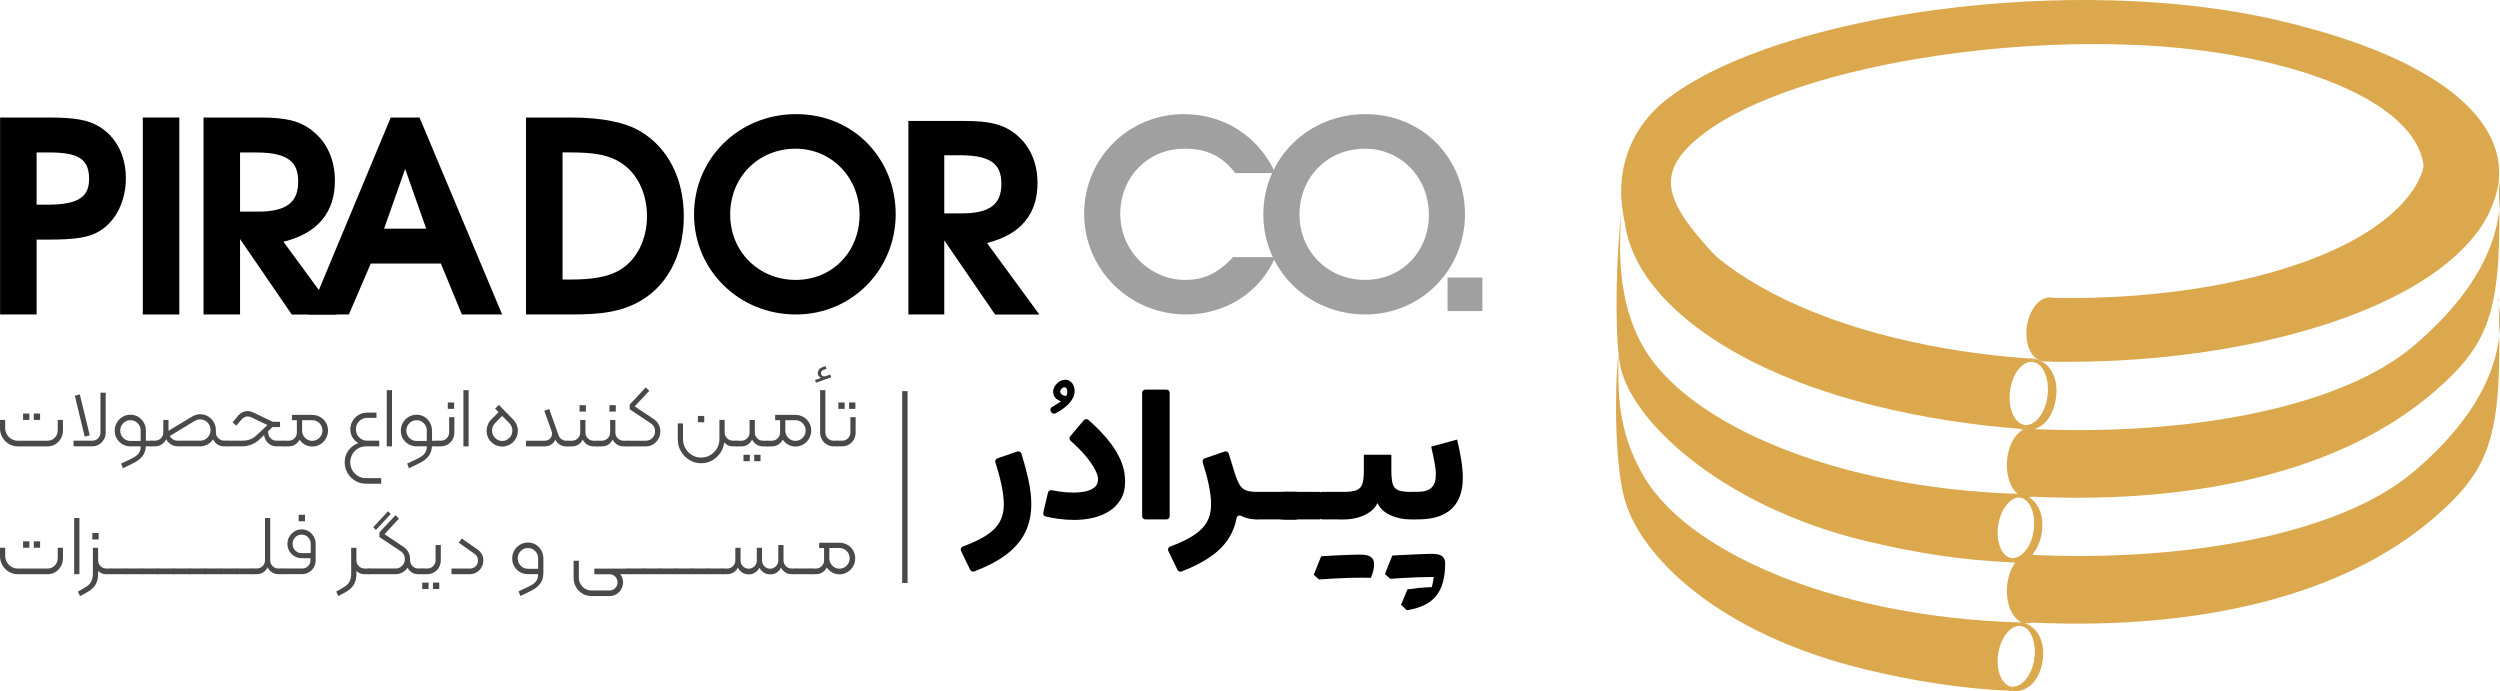 <?xml version="1.0" encoding="UTF-8"?> <svg xmlns="http://www.w3.org/2000/svg" id="Layer_2" data-name="Layer 2" viewBox="0 0 898.16 248.31"><defs><style> .cls-1 { fill: #a0a0a0; } .cls-2 { fill: #494949; } .cls-3 { fill: #dba84d; } .cls-4 { fill: #c9824c; } </style></defs><g id="Layer_1-2" data-name="Layer 1"><g><g><path d="m35.93,82.92c-3.93,2.39-8.52,3.16-18.57,3.16h-4.21v26.9H.03V42.22h17.52c9.38,0,14.07.86,18.1,3.26,6.13,3.73,9.57,10.44,9.57,18.57s-3.54,15.32-9.29,18.86Zm-18.38-28.15h-4.4v18.77h3.83c11.78,0,15.03-3.16,15.03-9.29,0-7.47-4.4-9.48-14.46-9.48Z"></path><path d="m51.3,112.98V42.22h13.12v70.76h-13.12Z"></path><path d="m104.81,112.98l-18.57-27.1v27.1h-13.12V42.22h20.39c9.67,0,14.75,1.34,19.34,5.27,4.88,4.12,7.47,10.25,7.47,17.43,0,11.01-5.74,18.77-18.48,21.93l19.15,26.14h-16.18Zm-12.73-58.21h-5.84v21.26h6.42c10.15,0,14.46-3.26,14.46-10.72,0-6.32-2.59-10.53-15.03-10.53Z"></path><path d="m165.94,112.98l-7.56-18.29h-25.18l-7.85,18.29h-14.46l29.49-70.76h10.34l29.68,70.76h-14.46Zm-20.39-52.28l-7.56,21.45h15.13l-7.56-21.45Z"></path><path d="m228.33,109.05c-5.74,2.87-12.16,3.93-22.88,3.93h-16.47V42.22h16.18c11.11,0,19.53,1.72,25.09,5.07,9.86,5.94,15.42,17.04,15.42,30.45,0,14.27-6.42,25.95-17.33,31.31Zm-6.7-51.42c-4.12-2.11-8.62-2.87-16.95-2.87h-2.58v45.67h2.87c7.85,0,13.31-.96,17.23-3.16,6.32-3.45,10.24-11.01,10.24-19.53,0-9.1-4.12-16.66-10.82-20.11Z"></path><path d="m285.94,112.98c-20.42,0-36.6-15.9-36.6-35.94s16-36.04,36.7-36.04,35.75,16.09,35.75,35.94-15.62,36.04-35.85,36.04Zm-.09-59.56c-13.36,0-23.52,10.16-23.52,23.62s10.35,23.52,23.52,23.52,22.96-10.07,22.96-23.43-10.07-23.71-22.96-23.71Z"></path><path d="m357.49,112.98l-18.25-26.63v26.63h-12.89V43.45h20.04c9.5,0,14.49,1.32,19.01,5.17,4.8,4.05,7.34,10.07,7.34,17.13,0,10.82-5.65,18.44-18.16,21.55l18.82,25.69h-15.9Zm-12.51-57.21h-5.74v20.89h6.3c9.97,0,14.21-3.2,14.21-10.54,0-6.21-2.54-10.35-14.77-10.35Z"></path><path class="cls-1" d="m426.09,112.98c-20.32,0-36.6-16.18-36.6-36.22s16.09-35.76,35.75-35.76c14.3,0,26.82,7.72,32.93,21.17h-14.4c-4.7-6.11-10.16-8.75-18.25-8.75-13.27,0-23.05,10.35-23.05,23.43s10.54,23.71,23.33,23.71c6.68,0,11.57-2.26,17.22-8.19h15.15c-5.46,12.7-17.88,20.61-32.08,20.61Z"></path><path class="cls-1" d="m490.47,112.98c-20.42,0-36.6-15.9-36.6-35.94s16-36.04,36.7-36.04,35.75,16.09,35.75,35.94-15.62,36.04-35.85,36.04Zm-.09-59.56c-13.36,0-23.52,10.16-23.52,23.62s10.35,23.52,23.52,23.52,22.96-10.07,22.96-23.43-10.07-23.71-22.96-23.71Z"></path><path class="cls-1" d="m520.06,111.76v-12.04h12.51v12.04h-12.51Z"></path></g><g><path class="cls-2" d="m3.16,159.48c-.98-.59-1.75-1.38-2.32-2.37-.57-1-.85-2.09-.85-3.28v-2.96h1.88v2.87c0,.84.2,1.61.61,2.31s.95,1.25,1.64,1.66c.69.41,1.44.62,2.27.62h10.72c1.01,0,1.87-.36,2.57-1.09.71-.73,1.06-1.61,1.06-2.64v-3.73h1.88v3.73c0,1.05-.24,2.01-.73,2.9-.48.88-1.15,1.58-1.98,2.1-.84.51-1.77.77-2.8.77H6.39c-1.17,0-2.25-.29-3.23-.88Zm5.13-10.92h2.27v2.31h-2.27v-2.31Zm3.85,0h2.27v2.31h-2.27v-2.31Z"></path><path class="cls-2" d="m33.16,158.33c.81,0,1.5-.29,2.07-.86.58-.57.86-1.27.86-2.1v-14.3h1.88v14.36c0,.88-.22,1.71-.65,2.46-.43.76-1.02,1.36-1.76,1.8-.74.44-1.55.66-2.44.66h-6.69v-2.03h6.72Zm-6.27-16.15l1.79-.49,3.57,14.7-1.82.49-3.54-14.7Z"></path><path class="cls-2" d="m54.6,158.63v1.42c0,.21-.1.31-.3.31h-1.91c-.08,1.36-.44,2.47-1.08,3.34s-1.46,1.6-2.48,2.19c-1.02.59-2.59,1.36-4.71,2.33l-.61-1.69c1.98-.88,3.43-1.58,4.35-2.08.92-.5,1.59-1.07,2.03-1.7.43-.63.65-1.42.65-2.39h-3.66c-1.03,0-1.98-.25-2.85-.74-.87-.49-1.55-1.17-2.06-2.03-.51-.86-.76-1.82-.76-2.87s.25-1.98.76-2.87c.5-.88,1.19-1.58,2.06-2.09.87-.51,1.82-.77,2.85-.77s1.96.26,2.8.77c.84.51,1.5,1.21,2,2.09.49.88.74,1.84.74,2.87v3.61h1.88c.2,0,.3.1.3.31Zm-4.06-3.94c0-1.03-.36-1.91-1.08-2.64-.72-.73-1.58-1.09-2.59-1.09s-1.87.36-2.59,1.09c-.72.73-1.08,1.61-1.08,2.64s.36,1.93,1.08,2.65c.72.72,1.58,1.08,2.59,1.08h3.66v-3.73Z"></path><path class="cls-2" d="m82.22,158.63v1.42c0,.21-.1.31-.3.31h-1.42c-.89,0-1.67-.23-2.35-.68s-1.21-1.07-1.59-1.85c-.53.78-1.2,1.4-2.01,1.85-.82.45-1.7.68-2.65.68h-7.9c-.95,0-1.79-.23-2.53-.68-.74-.45-1.33-1.08-1.77-1.88-.38.78-.92,1.4-1.61,1.86-.69.46-1.47.69-2.36.69h-1.42c-.2,0-.3-.1-.3-.31v-1.42c0-.2.1-.31.3-.31h1.42c.81,0,1.5-.29,2.07-.86.58-.57.86-1.26.86-2.06v-4.53h1.88v3.91l7.96-4.81c.67-.41,1.25-.7,1.76-.88.5-.17,1.06-.26,1.67-.26,1.03,0,1.97.26,2.83.77.86.51,1.54,1.21,2.04,2.08.5.87.76,1.83.76,2.88v.83c0,.8.29,1.49.88,2.06.59.58,1.27.86,2.06.86h1.42c.2,0,.3.1.3.31Zm-7.66-1.43c.73-.75,1.09-1.65,1.09-2.7s-.36-1.95-1.09-2.7c-.73-.75-1.62-1.13-2.67-1.13-.38,0-.76.06-1.12.18-.36.12-.8.34-1.3.65l-8.51,5.18c.3.49.71.89,1.21,1.19.5.3,1.05.45,1.64.45h8.12c1.03,0,1.91-.38,2.63-1.13Z"></path><path class="cls-2" d="m81.62,160.05v-1.42c0-.2.1-.31.3-.31h5.3c.93,0,1.81-.15,2.63-.46.83-.31,1.54-.75,2.15-1.33l4.09-3.82-5.69-2.74c-.59-.25-1.05-.37-1.39-.37-.38,0-.77.09-1.15.28s-.71.42-.97.71l-2,2.34-1.33-1.17,2-2.47c.42-.49.93-.88,1.53-1.17.6-.29,1.25-.43,1.95-.43.4,0,.75.05,1.03.14.28.09.52.18.71.28.19.09.32.15.38.17l6.6,3.14c.16.08.35.12.58.12h2.27v1.88h-2.7l-1.57,1.48v.49c0,.8.29,1.49.86,2.06.58.58,1.27.86,2.07.86h2.88c.2,0,.3.1.3.31v1.42c0,.21-.1.31-.3.31h-2.88c-1.15,0-2.13-.39-2.95-1.16-.82-.77-1.3-1.73-1.44-2.88l-1.82,1.7c-.81.74-1.74,1.32-2.8,1.73-1.06.41-2.19.62-3.38.62h-4.97c-.2,0-.3-.1-.3-.31Z"></path><path class="cls-2" d="m115.02,149.79c.87.49,1.55,1.17,2.06,2.02.5.85.76,1.8.76,2.85s-.25,2.01-.76,2.9c-.51.88-1.19,1.58-2.06,2.09-.87.51-1.82.77-2.85.77-.93,0-1.79-.22-2.59-.66-.8-.44-1.45-1.04-1.95-1.8-.38.74-.91,1.32-1.59,1.76-.68.43-1.44.65-2.29.65h-1.61c-.2,0-.3-.1-.3-.31v-1.42c0-.2.1-.31.3-.31h1.61c.79,0,1.47-.29,2.04-.86.58-.57.86-1.26.86-2.06v-4.44h-1.76v-1.91h7.27c1.03,0,1.98.25,2.85.74Zm-.26,7.5c.72-.73,1.08-1.61,1.08-2.63s-.36-1.9-1.08-2.62c-.72-.72-1.58-1.08-2.59-1.08h-3.63v3.7c0,1.03.35,1.91,1.06,2.63.71.73,1.56,1.09,2.57,1.09s1.87-.36,2.59-1.09Z"></path><path class="cls-2" d="m136.95,171.79v2h-5.48c-1.37,0-2.65-.34-3.82-1.03-1.17-.69-2.1-1.63-2.79-2.82-.69-1.19-1.03-2.49-1.03-3.88,0-1.6.45-3.02,1.36-4.25.91-1.23,2.09-2.11,3.54-2.62-.89-.51-1.59-1.2-2.1-2.07-.51-.86-.77-1.82-.77-2.87,0-1.11.27-2.12.82-3.04.55-.91,1.28-1.64,2.2-2.17.92-.53,1.93-.8,3.04-.8h3.33v1.88h-3.33c-.75,0-1.43.18-2.04.55-.62.37-1.11.87-1.47,1.5-.36.63-.55,1.31-.55,2.05,0,1.15.39,2.12,1.18,2.91.79.79,1.75,1.19,2.88,1.19h4.33v2.03h-4.79c-1.03,0-1.97.26-2.83.77s-1.54,1.21-2.04,2.08c-.5.87-.76,1.82-.76,2.85s.25,2.01.76,2.88,1.19,1.57,2.04,2.08c.86.51,1.8.77,2.83.77h5.48Z"></path><path class="cls-2" d="m138.95,140.17h1.88v20.19h-1.88v-20.19Z"></path><path class="cls-2" d="m157.39,158.63v1.42c0,.21-.1.31-.3.31h-1.91c-.08,1.36-.44,2.47-1.08,3.34s-1.46,1.6-2.48,2.19c-1.02.59-2.59,1.36-4.71,2.33l-.61-1.69c1.98-.88,3.43-1.58,4.35-2.08.92-.5,1.59-1.07,2.03-1.7.43-.63.65-1.42.65-2.39h-3.66c-1.03,0-1.98-.25-2.85-.74-.87-.49-1.55-1.17-2.06-2.03-.51-.86-.76-1.82-.76-2.87s.25-1.98.76-2.87c.5-.88,1.19-1.58,2.06-2.09.87-.51,1.82-.77,2.85-.77s1.96.26,2.8.77c.84.51,1.5,1.21,2,2.09.49.88.74,1.84.74,2.87v3.61h1.88c.2,0,.3.1.3.31Zm-4.06-3.94c0-1.03-.36-1.91-1.08-2.64-.72-.73-1.58-1.09-2.59-1.09s-1.87.36-2.59,1.09c-.72.73-1.08,1.61-1.08,2.64s.36,1.93,1.08,2.65c.72.72,1.58,1.08,2.59,1.08h3.66v-3.73Z"></path><path class="cls-2" d="m156.79,160.05v-1.42c0-.2.1-.31.3-.31h1.33c.83,0,1.52-.29,2.09-.88.56-.59.85-1.3.85-2.14v-5.42h1.88v5.52c0,.9-.22,1.74-.65,2.5-.43.76-1.02,1.36-1.76,1.8-.74.44-1.55.66-2.44.66h-1.3c-.2,0-.3-.1-.3-.31Zm4.09-15.47h2.27v2.31h-2.27v-2.31Z"></path><path class="cls-2" d="m166.48,140.17h1.88v20.19h-1.88v-20.19Z"></path><path class="cls-2" d="m175.22,156.91c-.27-.68-.41-1.38-.41-2.09,0-.76.15-1.5.44-2.22.29-.72.71-1.36,1.26-1.91l2.6-2.62-1.24-1.26,1.33-1.36,5.15,5.24c.55.55.96,1.19,1.26,1.91.29.72.44,1.46.44,2.22,0,.72-.14,1.42-.41,2.09-.27.68-.67,1.28-1.2,1.82-.53.55-1.14.98-1.83,1.26s-1.42.43-2.17.43-1.47-.14-2.17-.43-1.32-.71-1.86-1.26c-.53-.53-.92-1.14-1.2-1.82Zm5.22,1.51c.46,0,.92-.09,1.36-.28.44-.18.85-.46,1.21-.83.71-.7,1.06-1.57,1.06-2.62,0-.49-.09-.97-.27-1.43-.18-.46-.44-.87-.79-1.22l-2.6-2.62-2.57,2.62c-.34.35-.61.75-.79,1.2-.18.45-.27.92-.27,1.42,0,1.01.35,1.89,1.06,2.65.73.74,1.59,1.11,2.6,1.11Z"></path><path class="cls-2" d="m195.7,158.33c.73,0,1.35-.24,1.86-.72s.77-1.09.77-1.83c0-.2-.06-.51-.18-.92l-2.6-7.27,1.76-.65,3.36,9.43c.22.6.58,1.07,1.09,1.43.5.36,1.07.54,1.7.54h.55c.2,0,.3.1.3.31v1.42c0,.21-.1.31-.3.31h-.58c-.89,0-1.68-.23-2.38-.68s-1.21-1.04-1.53-1.76c-.36.78-.87,1.38-1.53,1.8-.66.42-1.42.63-2.29.63h-6.72v-2.03h6.72Z"></path><path class="cls-2" d="m204,158.33h1.51c.79,0,1.47-.29,2.06-.86.59-.57.88-1.26.88-2.06v-4.53h1.88v4.53c0,.8.28,1.49.85,2.06.57.58,1.25.86,2.06.86h1.51c.2,0,.3.1.3.31v1.42c0,.21-.1.31-.3.31h-1.51c-.85,0-1.61-.22-2.29-.66-.68-.44-1.21-1.03-1.59-1.77-.36.74-.88,1.33-1.54,1.77-.67.44-1.43.66-2.3.66h-1.51c-.2,0-.3-.1-.3-.31v-1.42c0-.2.1-.31.3-.31Zm4.21-12.76h2.27v2.31h-2.27v-2.31Z"></path><path class="cls-2" d="m214.75,158.33h1.51c.79,0,1.47-.29,2.06-.86.59-.57.88-1.26.88-2.06v-4.53h1.88v4.53c0,.8.28,1.49.85,2.06.57.58,1.25.86,2.06.86h1.51c.2,0,.3.1.3.31v1.42c0,.21-.1.31-.3.31h-1.51c-.85,0-1.61-.22-2.29-.66-.68-.44-1.21-1.03-1.59-1.77-.36.74-.88,1.33-1.54,1.77-.67.44-1.43.66-2.3.66h-1.51c-.2,0-.3-.1-.3-.31v-1.42c0-.2.1-.31.3-.31Zm4.21-12.76h2.27v2.31h-2.27v-2.31Z"></path><path class="cls-2" d="m225.5,158.33h6.54c.91,0,1.69-.32,2.33-.97.65-.65.97-1.45.97-2.42,0-1.29-.59-2.29-1.76-2.99l-7.36-4.9v-1.7l5.75-6.16,1.3,1.2-5.24,5.61,6.81,4.53c.75.49,1.33,1.12,1.76,1.88.42.76.64,1.62.64,2.59s-.23,1.86-.7,2.68c-.46.82-1.1,1.47-1.89,1.96-.8.48-1.67.72-2.62.72h-6.54c-.2,0-.3-.1-.3-.31v-1.42c0-.2.1-.31.3-.31Z"></path><path class="cls-2" d="m265,158.63v1.42c0,.21-.1.31-.3.31h-1.42c-1.27,0-2.3-.47-3.09-1.42-.16,1.38-.63,2.64-1.41,3.79s-1.77,2.05-2.97,2.71c-1.2.66-2.51.99-3.92.99-1.51,0-2.91-.39-4.19-1.16s-2.3-1.81-3.06-3.13c-.76-1.31-1.14-2.74-1.14-4.28v-5.76h1.88v5.64c0,1.21.29,2.33.88,3.34.59,1.02,1.37,1.82,2.36,2.42.99.6,2.08.89,3.27.89s2.29-.3,3.29-.89c1-.6,1.8-1.4,2.39-2.42.6-1.02.89-2.13.89-3.34v-6.9h1.88v4.56c0,.8.29,1.49.88,2.06.59.58,1.27.86,2.06.86h1.42c.2,0,.3.1.3.31Zm-11.99-9.21v2.28h-2.27v-2.28h2.27Z"></path><path class="cls-2" d="m264.69,158.33h1.67c.79,0,1.47-.29,2.06-.86.59-.57.88-1.26.88-2.06v-4.53h1.88v4.53c0,.8.28,1.49.85,2.06.56.58,1.25.86,2.06.86h1.67c.2,0,.3.1.3.31v1.42c0,.21-.1.31-.3.31h-1.67c-.85,0-1.61-.22-2.29-.66-.68-.44-1.21-1.03-1.59-1.77-.36.74-.88,1.33-1.54,1.77-.67.44-1.43.66-2.3.66h-1.67c-.2,0-.3-.1-.3-.31v-1.42c0-.2.1-.31.3-.31Zm2.42,5.05h2.27v2.31h-2.27v-2.31Zm3.85,0h2.27v2.31h-2.27v-2.31Z"></path><path class="cls-2" d="m288.62,149.79c.87.49,1.55,1.17,2.06,2.02.5.85.76,1.8.76,2.85s-.25,2.01-.76,2.9c-.51.88-1.19,1.58-2.06,2.09-.87.51-1.82.77-2.85.77-.93,0-1.79-.22-2.59-.66-.8-.44-1.45-1.04-1.95-1.8-.38.74-.91,1.32-1.59,1.76-.68.43-1.44.65-2.29.65h-1.61c-.2,0-.3-.1-.3-.31v-1.42c0-.2.1-.31.3-.31h1.61c.79,0,1.47-.29,2.04-.86.58-.57.86-1.26.86-2.06v-4.44h-1.76v-1.91h7.27c1.03,0,1.98.25,2.85.74Zm-.26,7.5c.72-.73,1.08-1.61,1.08-2.63s-.36-1.9-1.08-2.62c-.72-.72-1.58-1.08-2.59-1.08h-3.63v3.7c0,1.03.35,1.91,1.06,2.63.71.73,1.56,1.09,2.57,1.09s1.87-.36,2.59-1.09Z"></path><path class="cls-2" d="m297.05,159.7c-.74-.44-1.32-1.04-1.76-1.8-.43-.76-.65-1.59-.65-2.5v-15.23h1.88v15.13c0,.84.28,1.56.85,2.14.56.59,1.26.88,2.09.88h1.24c.2,0,.3.1.3.31v1.42c0,.21-.1.31-.3.31h-1.21c-.89,0-1.7-.22-2.44-.66Z"></path><path class="cls-2" d="m300.4,160.05v-1.42c0-.2.1-.31.3-.31h1.88c.83,0,1.52-.29,2.09-.88.56-.59.85-1.3.85-2.14v-5.42h1.88v5.52c0,.9-.22,1.74-.65,2.5-.43.76-1.02,1.36-1.76,1.8-.74.44-1.55.66-2.44.66h-1.85c-.2,0-.3-.1-.3-.31Zm.79-15.47h2.27v2.31h-2.27v-2.31Zm3.85,0h2.27v2.31h-2.27v-2.31Z"></path><path class="cls-2" d="m3.16,205.4c-.98-.59-1.75-1.38-2.32-2.37-.57-1-.85-2.09-.85-3.28v-2.96h1.88v2.87c0,.84.2,1.61.61,2.31s.95,1.25,1.64,1.66c.69.41,1.44.62,2.27.62h10.72c1.01,0,1.87-.36,2.57-1.09.71-.73,1.06-1.61,1.06-2.64v-3.73h1.88v3.73c0,1.05-.24,2.01-.73,2.9-.48.88-1.15,1.58-1.98,2.1-.84.51-1.77.77-2.8.77H6.39c-1.17,0-2.25-.29-3.23-.88Zm5.13-10.92h2.27v2.31h-2.27v-2.31Zm3.85,0h2.27v2.31h-2.27v-2.31Z"></path><path class="cls-2" d="m26.65,186.09h1.88v20.19h-1.88v-20.19Z"></path><path class="cls-2" d="m39.92,204.56v1.42c0,.21-.1.31-.3.31h-1.42c-1.19,0-2.17-.39-2.94-1.17v.8c0,1.48-.22,2.69-.67,3.62-.44.93-1.11,1.73-2,2.39-.89.66-2.17,1.4-3.85,2.22l-.73-1.63c1.51-.82,2.6-1.46,3.27-1.93.67-.46,1.18-1.05,1.54-1.76s.55-1.67.55-2.88v-9.15h1.88v4.53c0,.8.29,1.49.86,2.06.58.58,1.27.86,2.07.86h1.42c.2,0,.3.1.3.31Zm-4.48-13.07v2.31h-2.27v-2.31h2.27Z"></path><path class="cls-2" d="m39.31,205.97v-1.42c0-.2.1-.31.3-.31h5.69c.2,0,.3.1.3.31v1.42c0,.21-.1.31-.3.31h-5.69c-.2,0-.3-.1-.3-.31Z"></path><path class="cls-2" d="m45,205.97v-1.42c0-.2.1-.31.3-.31h5.69c.2,0,.3.1.3.31v1.42c0,.21-.1.31-.3.31h-5.69c-.2,0-.3-.1-.3-.31Z"></path><path class="cls-2" d="m50.7,205.97v-1.42c0-.2.1-.31.3-.31h5.69c.2,0,.3.1.3.31v1.42c0,.21-.1.31-.3.31h-5.69c-.2,0-.3-.1-.3-.31Z"></path><path class="cls-2" d="m56.39,205.97v-1.42c0-.2.1-.31.3-.31h5.69c.2,0,.3.1.3.31v1.42c0,.21-.1.31-.3.31h-5.69c-.2,0-.3-.1-.3-.31Z"></path><path class="cls-2" d="m62.09,205.97v-1.42c0-.2.1-.31.3-.31h5.69c.2,0,.3.1.3.31v1.42c0,.21-.1.31-.3.31h-5.69c-.2,0-.3-.1-.3-.31Z"></path><path class="cls-2" d="m67.78,205.97v-1.42c0-.2.1-.31.3-.31h5.69c.2,0,.3.1.3.31v1.42c0,.21-.1.31-.3.31h-5.69c-.2,0-.3-.1-.3-.31Z"></path><path class="cls-2" d="m73.47,205.97v-1.42c0-.2.1-.31.3-.31h5.69c.2,0,.3.1.3.31v1.42c0,.21-.1.31-.3.31h-5.69c-.2,0-.3-.1-.3-.31Z"></path><path class="cls-2" d="m79.17,205.97v-1.42c0-.2.1-.31.3-.31h5.69c.2,0,.3.1.3.31v1.42c0,.21-.1.31-.3.31h-5.69c-.2,0-.3-.1-.3-.31Z"></path><path class="cls-2" d="m84.86,205.97v-1.42c0-.2.1-.31.3-.31h5.69c.2,0,.3.1.3.31v1.42c0,.21-.1.31-.3.31h-5.69c-.2,0-.3-.1-.3-.31Z"></path><path class="cls-2" d="m90.55,205.97v-1.42c0-.2.1-.31.3-.31h1.42c.81,0,1.5-.29,2.07-.86.58-.57.86-1.26.86-2.06v-15.23h1.88v15.23c0,.8.29,1.49.86,2.06.58.58,1.27.86,2.07.86h1.42c.2,0,.3.1.3.31v1.42c0,.21-.1.31-.3.31h-1.42c-.87,0-1.65-.23-2.33-.68s-1.2-1.06-1.54-1.82c-.34.76-.86,1.37-1.54,1.82s-1.46.68-2.33.68h-1.42c-.2,0-.3-.1-.3-.31Z"></path><path class="cls-2" d="m101.15,205.97v-1.42c0-.2.1-.31.3-.31h7.15c.81,0,1.5-.29,2.07-.86.58-.57.86-1.27.86-2.1v-.74h-3.12c-.93,0-1.79-.23-2.57-.68s-1.41-1.07-1.88-1.85c-.46-.78-.7-1.64-.7-2.59s.23-1.82.7-2.62,1.09-1.44,1.88-1.91,1.64-.71,2.57-.71,1.77.24,2.53.71c.76.47,1.36,1.11,1.8,1.91.44.8.67,1.67.67,2.62v5.92c0,.88-.22,1.71-.65,2.46-.43.76-1.02,1.36-1.76,1.8-.74.44-1.55.66-2.44.66h-7.12c-.2,0-.3-.1-.3-.31Zm10.48-10.57c0-.94-.31-1.74-.94-2.37s-1.39-.96-2.3-.96-1.71.32-2.33.96c-.63.64-.94,1.43-.94,2.37s.31,1.74.94,2.37c.63.64,1.4.96,2.33.96h3.24v-3.33Zm-4.33-10.45h2.27v2.31h-2.27v-2.31Z"></path><path class="cls-2" d="m132.71,204.56v1.42c0,.21-.1.31-.3.31h-1.42c-1.19,0-2.17-.39-2.94-1.17v.8c0,1.48-.22,2.69-.67,3.62-.44.93-1.11,1.73-2,2.39-.89.66-2.17,1.4-3.85,2.22l-.73-1.63c1.51-.82,2.6-1.46,3.27-1.93.67-.46,1.18-1.05,1.54-1.76s.55-1.67.55-2.88v-9.15h1.88v4.53c0,.8.29,1.49.86,2.06.58.58,1.27.86,2.07.86h1.42c.2,0,.3.1.3.31Z"></path><path class="cls-2" d="m151.97,204.56v1.42c0,.21-.1.31-.3.31h-1.42c-.85,0-1.61-.2-2.27-.62-.67-.41-1.18-.98-1.54-1.7-.48.7-1.11,1.26-1.86,1.68s-1.57.63-2.44.63h-9.72c-.2,0-.3-.1-.3-.31v-1.42c0-.2.1-.31.3-.31h9.72c.91,0,1.69-.32,2.33-.97.65-.65.97-1.45.97-2.42,0-1.29-.59-2.29-1.76-2.99l-7.36-4.9v-1.7l5.75-6.16,1.27,1.2-5.21,5.61,6.81,4.53c.75.49,1.33,1.12,1.76,1.88.42.76.64,1.62.64,2.59v.4c0,.8.29,1.49.86,2.06.58.58,1.26.86,2.04.86h1.42c.2,0,.3.1.3.31Zm-11.6-19.88l-5.33,5.73-.94-1.02,5.33-5.73.94,1.02Z"></path><path class="cls-2" d="m151.37,205.97v-1.42c0-.2.1-.31.3-.31h1.88c.83,0,1.52-.29,2.09-.88.56-.59.85-1.3.85-2.14v-5.42h1.88v5.52c0,.9-.22,1.74-.65,2.5-.43.76-1.02,1.36-1.76,1.8-.74.44-1.55.66-2.44.66h-1.85c-.2,0-.3-.1-.3-.31Zm.33,3.33h2.27v2.31h-2.27v-2.31Zm3.85,0h2.27v2.31h-2.27v-2.31Z"></path><path class="cls-2" d="m168.9,204.25c.79,0,1.46-.28,2.01-.83s.83-1.24.83-2.06c0-1.05-.48-1.89-1.45-2.53l-5.45-3.82,1.03-1.57,5.75,4.01c1.35.99,2.03,2.28,2.03,3.88,0,.9-.22,1.74-.67,2.5-.44.76-1.04,1.36-1.79,1.8-.75.44-1.57.66-2.45.66h-6.54v-2.03h6.69Z"></path><path class="cls-2" d="m190.66,210.36c.92-.5,1.59-1.07,2.03-1.7.43-.63.65-1.42.65-2.39h-3.66c-1.03,0-1.98-.25-2.85-.74-.87-.49-1.55-1.17-2.06-2.03-.51-.86-.76-1.82-.76-2.87s.25-1.98.76-2.87c.5-.88,1.19-1.58,2.06-2.09.87-.51,1.82-.77,2.85-.77s1.96.26,2.8.77c.84.51,1.5,1.21,2,2.09.49.88.74,1.84.74,2.87v4.99c0,1.54-.31,2.78-.92,3.73-.62.94-1.44,1.73-2.48,2.34-1.04.62-2.67,1.43-4.89,2.43l-.61-1.69c1.98-.88,3.43-1.58,4.35-2.08Zm2.68-9.75c0-1.03-.36-1.91-1.08-2.64-.72-.73-1.58-1.09-2.59-1.09s-1.87.36-2.59,1.09c-.72.73-1.08,1.61-1.08,2.64s.36,1.93,1.08,2.65c.72.72,1.58,1.08,2.59,1.08h3.66v-3.73Z"></path><path class="cls-2" d="m225.96,204.56v1.42c0,.21-.1.31-.3.31h-2.85c.69.82,1.03,1.79,1.03,2.9,0,.9-.22,1.74-.65,2.5-.43.76-1.02,1.36-1.76,1.8-.74.44-1.55.66-2.44.66h-6.51c-1.17,0-2.25-.29-3.23-.88-.98-.59-1.75-1.38-2.32-2.37-.57-1-.85-2.09-.85-3.28v-6.16h1.88v6.07c0,.82.2,1.59.61,2.3s.95,1.27,1.64,1.68c.69.41,1.44.62,2.27.62h6.54c.79,0,1.46-.28,2.01-.85.55-.57.83-1.26.83-2.08s-.28-1.46-.83-2.03c-.56-.57-1.23-.86-2.01-.86h-5.51v-2.03h12.14c.2,0,.3.1.3.31Z"></path><path class="cls-2" d="m225.35,205.97v-1.42c0-.2.1-.31.3-.31h5.69c.2,0,.3.1.3.31v1.42c0,.21-.1.31-.3.31h-5.69c-.2,0-.3-.1-.3-.31Z"></path><path class="cls-2" d="m231.05,205.97v-1.42c0-.2.1-.31.3-.31h5.69c.2,0,.3.1.3.31v1.42c0,.21-.1.31-.3.31h-5.69c-.2,0-.3-.1-.3-.31Z"></path><path class="cls-2" d="m236.74,205.97v-1.42c0-.2.1-.31.3-.31h5.69c.2,0,.3.1.3.31v1.42c0,.21-.1.31-.3.31h-5.69c-.2,0-.3-.1-.3-.31Z"></path><path class="cls-2" d="m242.43,205.97v-1.42c0-.2.1-.31.3-.31h5.69c.2,0,.3.1.3.31v1.42c0,.21-.1.31-.3.31h-5.69c-.2,0-.3-.1-.3-.31Z"></path><path class="cls-2" d="m248.13,205.97v-1.42c0-.2.1-.31.3-.31h5.69c.2,0,.3.1.3.31v1.42c0,.21-.1.31-.3.31h-5.69c-.2,0-.3-.1-.3-.31Z"></path><path class="cls-2" d="m253.82,205.97v-1.42c0-.2.1-.31.3-.31h5.69c.2,0,.3.1.3.31v1.42c0,.21-.1.31-.3.31h-5.69c-.2,0-.3-.1-.3-.31Z"></path><path class="cls-2" d="m286.17,204.56v1.42c0,.21-.1.31-.3.31h-1.45c-.85,0-1.61-.21-2.27-.63-.67-.42-1.19-.99-1.57-1.71-.36.74-.88,1.33-1.56,1.76-.68.43-1.45.65-2.32.65s-1.61-.22-2.29-.65-1.2-1.01-1.56-1.73c-.38.72-.91,1.29-1.59,1.73-.68.43-1.43.65-2.26.65-.87,0-1.64-.22-2.32-.65s-1.21-1.02-1.59-1.76c-.38.72-.91,1.29-1.57,1.71-.67.42-1.42.63-2.27.63h-1.42c-.2,0-.3-.1-.3-.31v-1.42c0-.2.1-.31.3-.31h1.42c.81,0,1.5-.29,2.07-.86.58-.57.86-1.26.86-2.06v-4.53h1.88v4.59c0,.8.29,1.49.86,2.06.58.58,1.27.86,2.07.86s1.47-.29,2.04-.86c.58-.57.86-1.26.86-2.06v-4.59h1.88v4.59c0,.8.29,1.49.86,2.06.58.58,1.26.86,2.04.86s1.47-.29,2.06-.86c.59-.57.88-1.26.88-2.06v-5.58h1.88v5.52c0,.8.28,1.49.85,2.06.56.58,1.25.86,2.06.86h1.45c.2,0,.3.1.3.31Z"></path><path class="cls-2" d="m285.56,205.97v-1.42c0-.2.1-.31.3-.31h5.69c.2,0,.3.1.3.31v1.42c0,.21-.1.31-.3.31h-5.69c-.2,0-.3-.1-.3-.31Z"></path><path class="cls-2" d="m304.43,195.71c.87.49,1.55,1.17,2.06,2.02.5.85.76,1.8.76,2.85s-.25,2.01-.76,2.9c-.51.88-1.19,1.58-2.06,2.09-.87.51-1.82.77-2.85.77-.93,0-1.79-.22-2.59-.66-.8-.44-1.45-1.04-1.95-1.8-.38.74-.91,1.32-1.59,1.76-.68.43-1.44.65-2.29.65h-1.61c-.2,0-.3-.1-.3-.31v-1.42c0-.2.1-.31.3-.31h1.61c.79,0,1.47-.29,2.04-.86.58-.57.86-1.26.86-2.06v-4.44h-1.76v-1.91h7.27c1.03,0,1.98.25,2.85.74Zm-.26,7.5c.72-.73,1.08-1.61,1.08-2.63s-.36-1.9-1.08-2.62c-.72-.72-1.58-1.08-2.59-1.08h-3.63v3.7c0,1.03.35,1.91,1.06,2.63.71.73,1.56,1.09,2.57,1.09s1.87-.36,2.59-1.09Z"></path></g><path class="cls-2" d="m326.06,209.46h-1.94v-68.94h1.94v68.94Z"></path><g><g><path class="cls-3" d="m727.78,224.17c-.25-.14-.52-.22-.79-.34-.49-.16-.98-.23-1.5-.21l-.12,1.24c.46-.03.91.03,1.36.19,3.48,1.12,5.27,6.85,3.99,12.78-.63,2.91-1.91,5.44-3.61,7.08-1.28,1.28-2.71,1.91-4.09,1.81l-.14,1.22c.65.08,1.32.02,2-.18.97-.28,1.92-.84,2.82-1.65.08-.09.18-.17.27-.27,1.84-1.81,3.22-4.51,3.92-7.65,1.31-6.17-.49-12.18-4.11-14.02Z"></path><path class="cls-3" d="m725.5,223.61l-.12,1.24c-1.17.02-2.36.59-3.44,1.57-1.73,1.55-3.16,4.17-3.86,7.34-1.27,5.91.52,11.68,4.01,12.8.32.1.63.17.95.16l-.14,1.22v.22c-17.87-.59-36.07-3.61-53.09-7.75-52.5-12.78-80.82-40.66-86.3-61.6-3.23-12.35-3.59-37.48-2.05-51.96-.12,13.5-.67,27.36,8.93,44.02,11.87,20.53,44.08,38.43,86.55,47.2,15.77,3.26,32.2,5.05,48.47,5.54.03,0,.07,0,.1,0Z"></path></g><g><path class="cls-3" d="m727.78,178c-.25-.14-.52-.22-.79-.34-.49-.16-.98-.23-1.5-.21l-.12,1.24c.46-.03.91.03,1.36.19,3.48,1.12,5.27,6.85,3.99,12.78-.63,2.91-1.91,5.44-3.61,7.08-1.28,1.28-2.71,1.91-4.09,1.81l-.14,1.22c.65.08,1.32.02,2-.18.97-.28,1.92-.84,2.82-1.65.08-.09.18-.17.27-.27,1.84-1.81,3.22-4.51,3.92-7.65,1.31-6.17-.49-12.18-4.11-14.02Z"></path><path class="cls-3" d="m725.5,177.44l-.12,1.24c-1.17.02-2.36.59-3.44,1.57-1.73,1.55-3.16,4.17-3.86,7.34-1.27,5.91.52,11.68,4.01,12.8.32.1.63.17.95.16l-.14,1.22v.22c-17.87-.59-36.07-3.61-53.09-7.75-52.5-12.78-84.93-44.21-87.91-63.88-1.91-12.62-1.2-38.65.56-53.94-.73,12.17-1.67,31.62,7.93,48.28,11.87,20.53,44.08,38.43,86.55,47.2,15.77,3.26,32.2,5.05,48.47,5.54.03,0,.07,0,.1,0Z"></path></g><path class="cls-3" d="m731.4,129.01c-.62-.23-1.27-.3-1.91-.27.7.05,1.38.16,2.04.33-.04-.03-.09-.04-.13-.06Zm-1.94-.28c-.09,0-.18-.01-.25,0,.09,0,.18,0,.28,0,0,0-.02,0-.03,0Z"></path><path class="cls-3" d="m881.45,92.56c-27.86,24.66-87.67,38.84-147.34,37.32l.02-.09c-.45-.04-.93-.16-1.38-.33-.5-.19-.94-.45-1.35-.8-2.89-2.31-4.19-7.73-2.9-13.09,1.19-4.95,4.2-8.35,7.32-8.7.58-.07,1.17-.03,1.73.12h.06c50.07,1.05,99.13-10.27,121.53-30.11,29.45-26.07,4.02-53.3-59.3-65.4-6.67-1.27-13.47-2.29-20.35-3.03,12.27.84,24.44,2.38,36.19,4.63,73.34,14.16,101.66,47.7,65.76,79.47Z"></path><path class="cls-3" d="m879.25,94.04l-17.89-13.06c24.85-24.78-.54-50.69-59.36-61.16-62.98-11.22-155.95,2.22-190.02,28.26-21.11,16.1-12,27.57,14.7,54.61l-5.18,21.4c-40.15-19.92-52.68-65.89-21.81-89.09,39.84-29.98,144.92-44.96,218.86-27.68,83.4,19.49,96.22,57.12,60.7,86.72Z"></path><path class="cls-3" d="m722.37,138.99c-1.27,6.12.63,12.17,4.2,13.47.41.13.82.22,1.24.23l-.12,1.27-.03.25c-.77-.06-1.56-.12-2.33-.18-17.4-1.36-34.83-4.08-51.59-8.22-78.24-19.28-111.96-66.05-75.6-99.65,6.21-5.8,11.59-11.03,20.8-15.48-3.35,2.13-7.48,5.36-10.11,7.83-29.81,27.59,4.27,66.33,71.82,82.86,15.48,3.8,31.58,6.22,47.56,7.37.19.01.36.03.55.04.48.06.93.1,1.4.12l-.12,1.11c-1.3-.09-2.61.45-3.79,1.5-1.73,1.55-3.19,4.21-3.88,7.48Z"></path><path class="cls-4" d="m710.95,226.28l-.02.02s-.03-.04-.06-.04c.02.02.05.02.08.02Z"></path><path class="cls-3" d="m897.61,107.27c1.54,48.69-2.17,60.51-22.89,78.52-32.62,28.35-84.71,40.66-144.87,37.88-.2.07-.39.13-.59.16-1,.21-2,.11-3-.3-.51-.23-1-.52-1.43-.91l-.02-.02c-3.1-2.56-4.59-8.49-3.42-14.27,1.07-5.33,4.13-8.95,7.39-9.24.74-.07,1.51.02,2.25.3,51.22,2.28,108.52-6.39,136.32-30.09,25.25-21.51,33.56-43.04,30.03-61.93l.23-.1Z"></path><path class="cls-3" d="m897.61,62.04c1.54,48.69-2.17,60.51-22.89,78.52-32.62,28.35-84.71,40.66-144.87,37.88-.2.07-.39.13-.59.16-1,.21-2,.11-3-.3-.51-.23-1-.52-1.43-.91l-.02-.02c-3.1-2.56-4.59-8.49-3.42-14.27,1.07-5.33,4.13-8.95,7.39-9.24.74-.07,1.51.02,2.25.3,51.22,2.28,108.52-6.39,136.32-30.09,25.25-21.51,33.56-43.04,30.03-61.93l.23-.1Z"></path><path class="cls-3" d="m738.68,142.68c-.94,7.64-5.47,12.25-11.06,11.86-.8-.06-1.56-.23-2.29-.51.77.06,1.56.12,2.33.18l.03-.25.12-1.27c1.31.03,2.68-.55,3.91-1.75,1.72-1.65,3.03-4.23,3.64-7.24,1.25-6.12-.61-12.16-4.18-13.45-.38-.13-.77-.22-1.14-.23l.12-1.11c-.47-.01-.92-.06-1.4-.12.04-.01.1,0,.15-.03.1-.01.22-.03.32-.03.07-.01.16,0,.25,0,.71.04,1.4.16,2.07.34,4.65,1.18,8.04,6.32,7.14,13.62Z"></path><path class="cls-3" d="m733.61,190.78c-.9,7.3-5.22,11.71-10.57,11.33-.77-.06-1.49-.22-2.19-.49.74.06,1.49.11,2.23.17l.03-.24.09-1.01c1.25.03,2.58-.73,3.75-1.87,1.64-1.57,2.9-4.04,3.48-6.92,1.2-5.85-.58-11.61-4-12.85-.36-.13-.74-.21-1.09-.22l.11-1.06c-.45-.01-.88-.06-1.34-.11.04-.01.1,0,.14-.03.1-.01.21-.03.31-.03.07-.01.15,0,.24,0,.68.04,1.34.15,1.98.32,4.44,1.13,7.69,6.04,6.83,13.01Z"></path><path class="cls-3" d="m733.91,236.89c-.9,7.34-5.25,11.77-10.63,11.39-.77-.06-1.5-.22-2.2-.49.74.06,1.5.11,2.24.17l.03-.24.09-1.01c1.26.03,2.6-.74,3.77-1.88,1.65-1.58,2.91-4.06,3.5-6.96,1.2-5.88-.59-11.68-4.02-12.93-.36-.13-.74-.21-1.09-.22l.11-1.06c-.45-.01-.88-.06-1.34-.11.04-.01.1,0,.14-.03.1-.01.21-.03.31-.03.07-.01.15,0,.24,0,.69.04,1.34.15,1.99.32,4.47,1.13,7.73,6.07,6.87,13.09Z"></path></g><g><g><path d="m365.49,162.21c.62-.21,1.3.14,1.49.76,1.05,3.42,1.88,6.55,2.5,9.39.68,3.16,1.03,6.09,1.03,8.81,0,3.77-.74,7.15-2.21,10.14-1.48,3-3.79,5.68-6.95,8.04-2.95,2.21-6.73,4.19-11.34,5.94-.56.21-1.2-.04-1.46-.58l-3.28-6.78c-.3-.62,0-1.35.65-1.59,3.27-1.21,5.95-2.46,8.03-3.75,2.33-1.44,4.03-3.08,5.09-4.91,1.06-1.83,1.59-3.98,1.59-6.47,0-2.03-.29-4.42-.87-7.16-.51-2.43-1.23-5.08-2.15-7.93-.19-.6.12-1.25.72-1.46l7.16-2.45Z"></path><path d="m384.7,137.15c.7.61,1.14,1.45,1.31,2.52s.03,2.08-.42,3.04c-.45.95-1.08,1.83-1.91,2.64-.82.8-1.73,1.52-2.72,2.14-.6.38-1.19.71-1.76,1.01s-1.32.07-1.6-.54l-.13-.27c-.25-.55-.03-1.2.5-1.5.17-.1.36-.2.54-.31.57-.33,1.1-.66,1.6-.99.5-.33.87-.58,1.09-.74-.39-.1-.79-.27-1.19-.51-.4-.24-.75-.55-1.04-.93-.3-.38-.49-.85-.57-1.39-.12-.73,0-1.45.33-2.15.33-.7.81-1.3,1.43-1.79s1.3-.8,2.04-.92c.96-.15,1.79.08,2.5.69Zm-3.42,2.59c-.3.35-.42.72-.36,1.11.05.31.19.56.41.76s.49.34.79.45.6.18.88.24c.22-.35.36-.7.41-1.03.05-.33.05-.67,0-1.01s-.18-.64-.37-.86c-.19-.22-.44-.31-.75-.26-.38.06-.72.26-1.02.61Z"></path><path d="m402.65,179.38c-1.04,1.75-2.42,3.18-4.16,4.27-1.73,1.09-3.68,1.89-5.84,2.39-2.16.5-4.37.75-6.61.75-2.03,0-4.04-.14-6.03-.42-1.56-.22-3.02-.5-4.37-.83-.61-.15-.97-.78-.83-1.39l1.69-7.16c.14-.61.74-.99,1.35-.87.82.17,1.78.33,2.87.49,1.62.24,3.27.35,4.96.35,1.52,0,2.95-.14,4.29-.42,1.34-.28,2.42-.77,3.26-1.46.83-.7,1.25-1.65,1.25-2.87,0-1.56-.92-3.64-2.76-6.24-1.68-2.38-4.05-4.92-7.1-7.61-.47-.42-.54-1.14-.13-1.62l4.89-5.77c.42-.49,1.17-.55,1.66-.12,2.34,2.07,4.45,4.18,6.33,6.35,2.12,2.44,3.79,4.97,5.01,7.59,1.22,2.62,1.83,5.37,1.83,8.23,0,2.48-.52,4.6-1.56,6.36Z"></path><path d="m410.33,185.45v-44.32c0-.64.52-1.16,1.16-1.16h7.57c.64,0,1.16.52,1.16,1.16v44.32c0,.64-.52,1.16-1.16,1.16h-7.57c-.64,0-1.16-.52-1.16-1.16Z"></path><path d="m439.98,162.22c.62-.21,1.29.13,1.48.76l1.83,6.01c.66,2.2,1.31,3.86,1.93,4.96.62,1.1,1.43,1.84,2.42,2.22,1,.37,2.38.56,4.16.56h.03v9.89h-.03c-1.52,0-2.89-.19-4.12-.56-.62-.19-1.2-.43-1.74-.73-.69-.38-1.54.02-1.68.79-.47,2.56-1.35,4.89-2.65,7-1.59,2.6-3.88,4.93-6.87,6.98-2.76,1.9-6.18,3.64-10.25,5.21-.56.22-1.2-.04-1.47-.58l-3.28-6.78c-.3-.62,0-1.35.65-1.59,3.27-1.21,5.95-2.47,8.03-3.77,2.33-1.46,4.03-3.1,5.09-4.93,1.06-1.83,1.59-4,1.59-6.5,0-2.01-.29-4.39-.87-7.13-.51-2.43-1.23-5.06-2.14-7.9-.19-.6.12-1.26.72-1.46l7.16-2.45Z"></path><path d="m466.51,177.88v7.57c0,.64-.52,1.16-1.16,1.16h-13.51c-.45,0-.79-.33-1.01-1-.22-.66-.34-1.98-.34-3.95s.11-3.28.34-3.95c.22-.66.56-1,1.01-1h13.51c.64,0,1.16.52,1.16,1.16Z"></path><path d="m460.42,177.88v7.57c0,.64.52,1.16,1.16,1.16h4.93c-.45,0-.79-.33-1.01-1-.22-.66-.34-1.98-.34-3.95s.11-3.28.34-3.95c.22-.66.56-1,1.01-1h-4.93c-.64,0-1.16.52-1.16,1.16Z"></path><path d="m475.09,177.88v7.57c0,.64-.52,1.16-1.16,1.16h-13.51c-.45,0-.79-.33-1.01-1-.22-.66-.34-1.98-.34-3.95s.11-3.28.34-3.95c.22-.66.56-1,1.01-1h13.51c.64,0,1.16.52,1.16,1.16Z"></path><path d="m481.63,176.72v9.89h-6.54c-.45,0-.79-.33-1.01-1-.22-.66-.34-1.98-.34-3.95s.11-3.28.34-3.95c.22-.66.56-1,1.01-1h6.54Z"></path><path d="m500.33,173.78c.31,1.1.96,1.87,1.94,2.3s2.49.64,4.53.64h1.32v9.89h-1.38c-2.65,0-5.09-.52-7.32-1.57-2.23-1.05-3.73-2.49-4.53-4.33-.54,1.22-1.42,2.27-2.65,3.16-1.23.89-2.66,1.57-4.3,2.04-1.64.47-3.33.71-5.09.71h-1.22c-.45,0-.79-.33-1.01-1-.22-.66-.34-1.98-.34-3.95s.11-3.28.34-3.95c.22-.66.56-1,1.01-1h1.22c2.05,0,3.59-.22,4.61-.66,1.02-.44,1.69-1.2,2.02-2.29s.5-2.62.5-4.59v-5.81h9.89v5.81c0,1.97.15,3.5.47,4.61Z"></path><path d="m524.98,165.29c.37,2.31.56,4.46.56,6.45,0,3-.55,5.61-1.65,7.85-1.1,2.24-2.85,3.96-5.23,5.18-2.39,1.22-5.51,1.83-9.36,1.83h-1.22c-.45,0-.79-.33-1.01-1-.22-.66-.34-1.98-.34-3.95s.11-3.28.34-3.95c.22-.66.56-1,1.01-1h1.22c2.29,0,3.95-.5,4.99-1.49,1.04-1,1.56-2.55,1.56-4.67,0-1.24-.16-2.7-.47-4.38-.31-1.68-.71-3.58-1.2-5.7l9.31-2.54c.62,2.59,1.12,5.04,1.49,7.35Z"></path></g><path d="m484.22,207.62c-1.72.06-3.48.14-5.29.24-1.81.1-3.49.21-5.04.32-.29-.25-.6-.51-.91-.79-.31-.28-.64-.57-.98-.86,1.84-.81,3.69-1.62,5.55-2.44,1.85-.82,3.72-1.64,5.6-2.44,1.88-.81,3.76-1.61,5.65-2.39,1.71,0,2.94.28,3.71.84.76.56,1.15,1.45,1.15,2.66,0,.7-.1,1.47-.29,2.31-.19.84-.49,1.68-.89,2.51h-.81c-.32,0-.7,0-1.16-.02-.46-.01-1.04-.02-1.74-.02-1.3,0-2.82.03-4.53.08Zm-11.25-.24c-.31-.28-.64-.57-.98-.86.45-1.15.89-2.27,1.33-3.37.44-1.1.88-2.2,1.33-3.3,1.21-.09,2.52-.17,3.91-.24s2.76-.13,4.1-.19c1.34-.06,2.55-.1,3.62-.13,1.08-.03,1.91-.05,2.5-.05-1.66,1.01-3.32,2.02-4.97,3.03-1.65,1.01-3.3,2.01-4.96,2.98-1.65.98-3.31,1.95-4.97,2.92-.29-.25-.6-.51-.91-.79Z"></path><path d="m509.78,207.38c-1.72.06-3.48.13-5.29.24-1.81.1-3.49.21-5.04.32-.29-.27-.59-.55-.91-.83-.31-.28-.64-.57-.98-.86,1.84-.81,3.69-1.62,5.55-2.43,1.85-.81,3.73-1.62,5.61-2.44,1.89-.82,3.76-1.62,5.63-2.41,1.73,0,2.97.28,3.73.84.75.56,1.13,1.45,1.13,2.66,0,.72-.1,1.49-.29,2.33-.19.83-.48,1.67-.86,2.53-.25-.02-.52-.03-.83-.03h-2.92c-1.3,0-2.82.03-4.53.08Zm-11.25-.27c-.31-.28-.64-.57-.98-.86.45-1.15.89-2.27,1.33-3.37.44-1.1.88-2.2,1.33-3.3,1.21-.07,2.52-.14,3.91-.2s2.76-.13,4.1-.2c1.34-.07,2.55-.12,3.62-.15,1.08-.03,1.91-.05,2.5-.05-1.64,1.01-3.29,2.02-4.94,3.03-1.65,1.01-3.31,2.01-4.97,2.98-1.66.98-3.33,1.96-4.99,2.95-.29-.27-.59-.55-.91-.83Zm17.33,7.1c-2.23,2.65-5.71,4.33-10.45,5.02-.34-.34-.68-.66-1.03-.98-.35-.32-.69-.64-1.03-.98.38-.92.76-1.85,1.15-2.78.38-.93.76-1.85,1.15-2.75,1.33-.2,2.68-.37,4.06-.51,1.38-.13,2.95-.24,4.7-.3.14-.61.26-1.23.39-1.85.12-.63.24-1.28.35-1.96.65-.81,1.31-1.59,1.97-2.34.66-.75,1.35-1.52,2.07-2.31,0,5.17-1.11,9.08-3.34,11.73Z"></path></g><path class="cls-2" d="m295,135.73c-.51-.18-.87-.52-1.08-1.02-.09-.24-.13-.47-.13-.7,0-.44.13-.84.39-1.21.26-.37.62-.64,1.07-.8l1.33-.49.36.99-1.25.47c-.23.09-.41.23-.55.42-.14.2-.21.42-.21.66,0,.17.03.32.09.44.1.23.25.41.45.54.2.13.43.2.67.2.18,0,.34-.03.47-.08l1.67-.61.36.99-5.48,1.97-.34-.99,2.18-.78Z"></path></g></g></svg> 